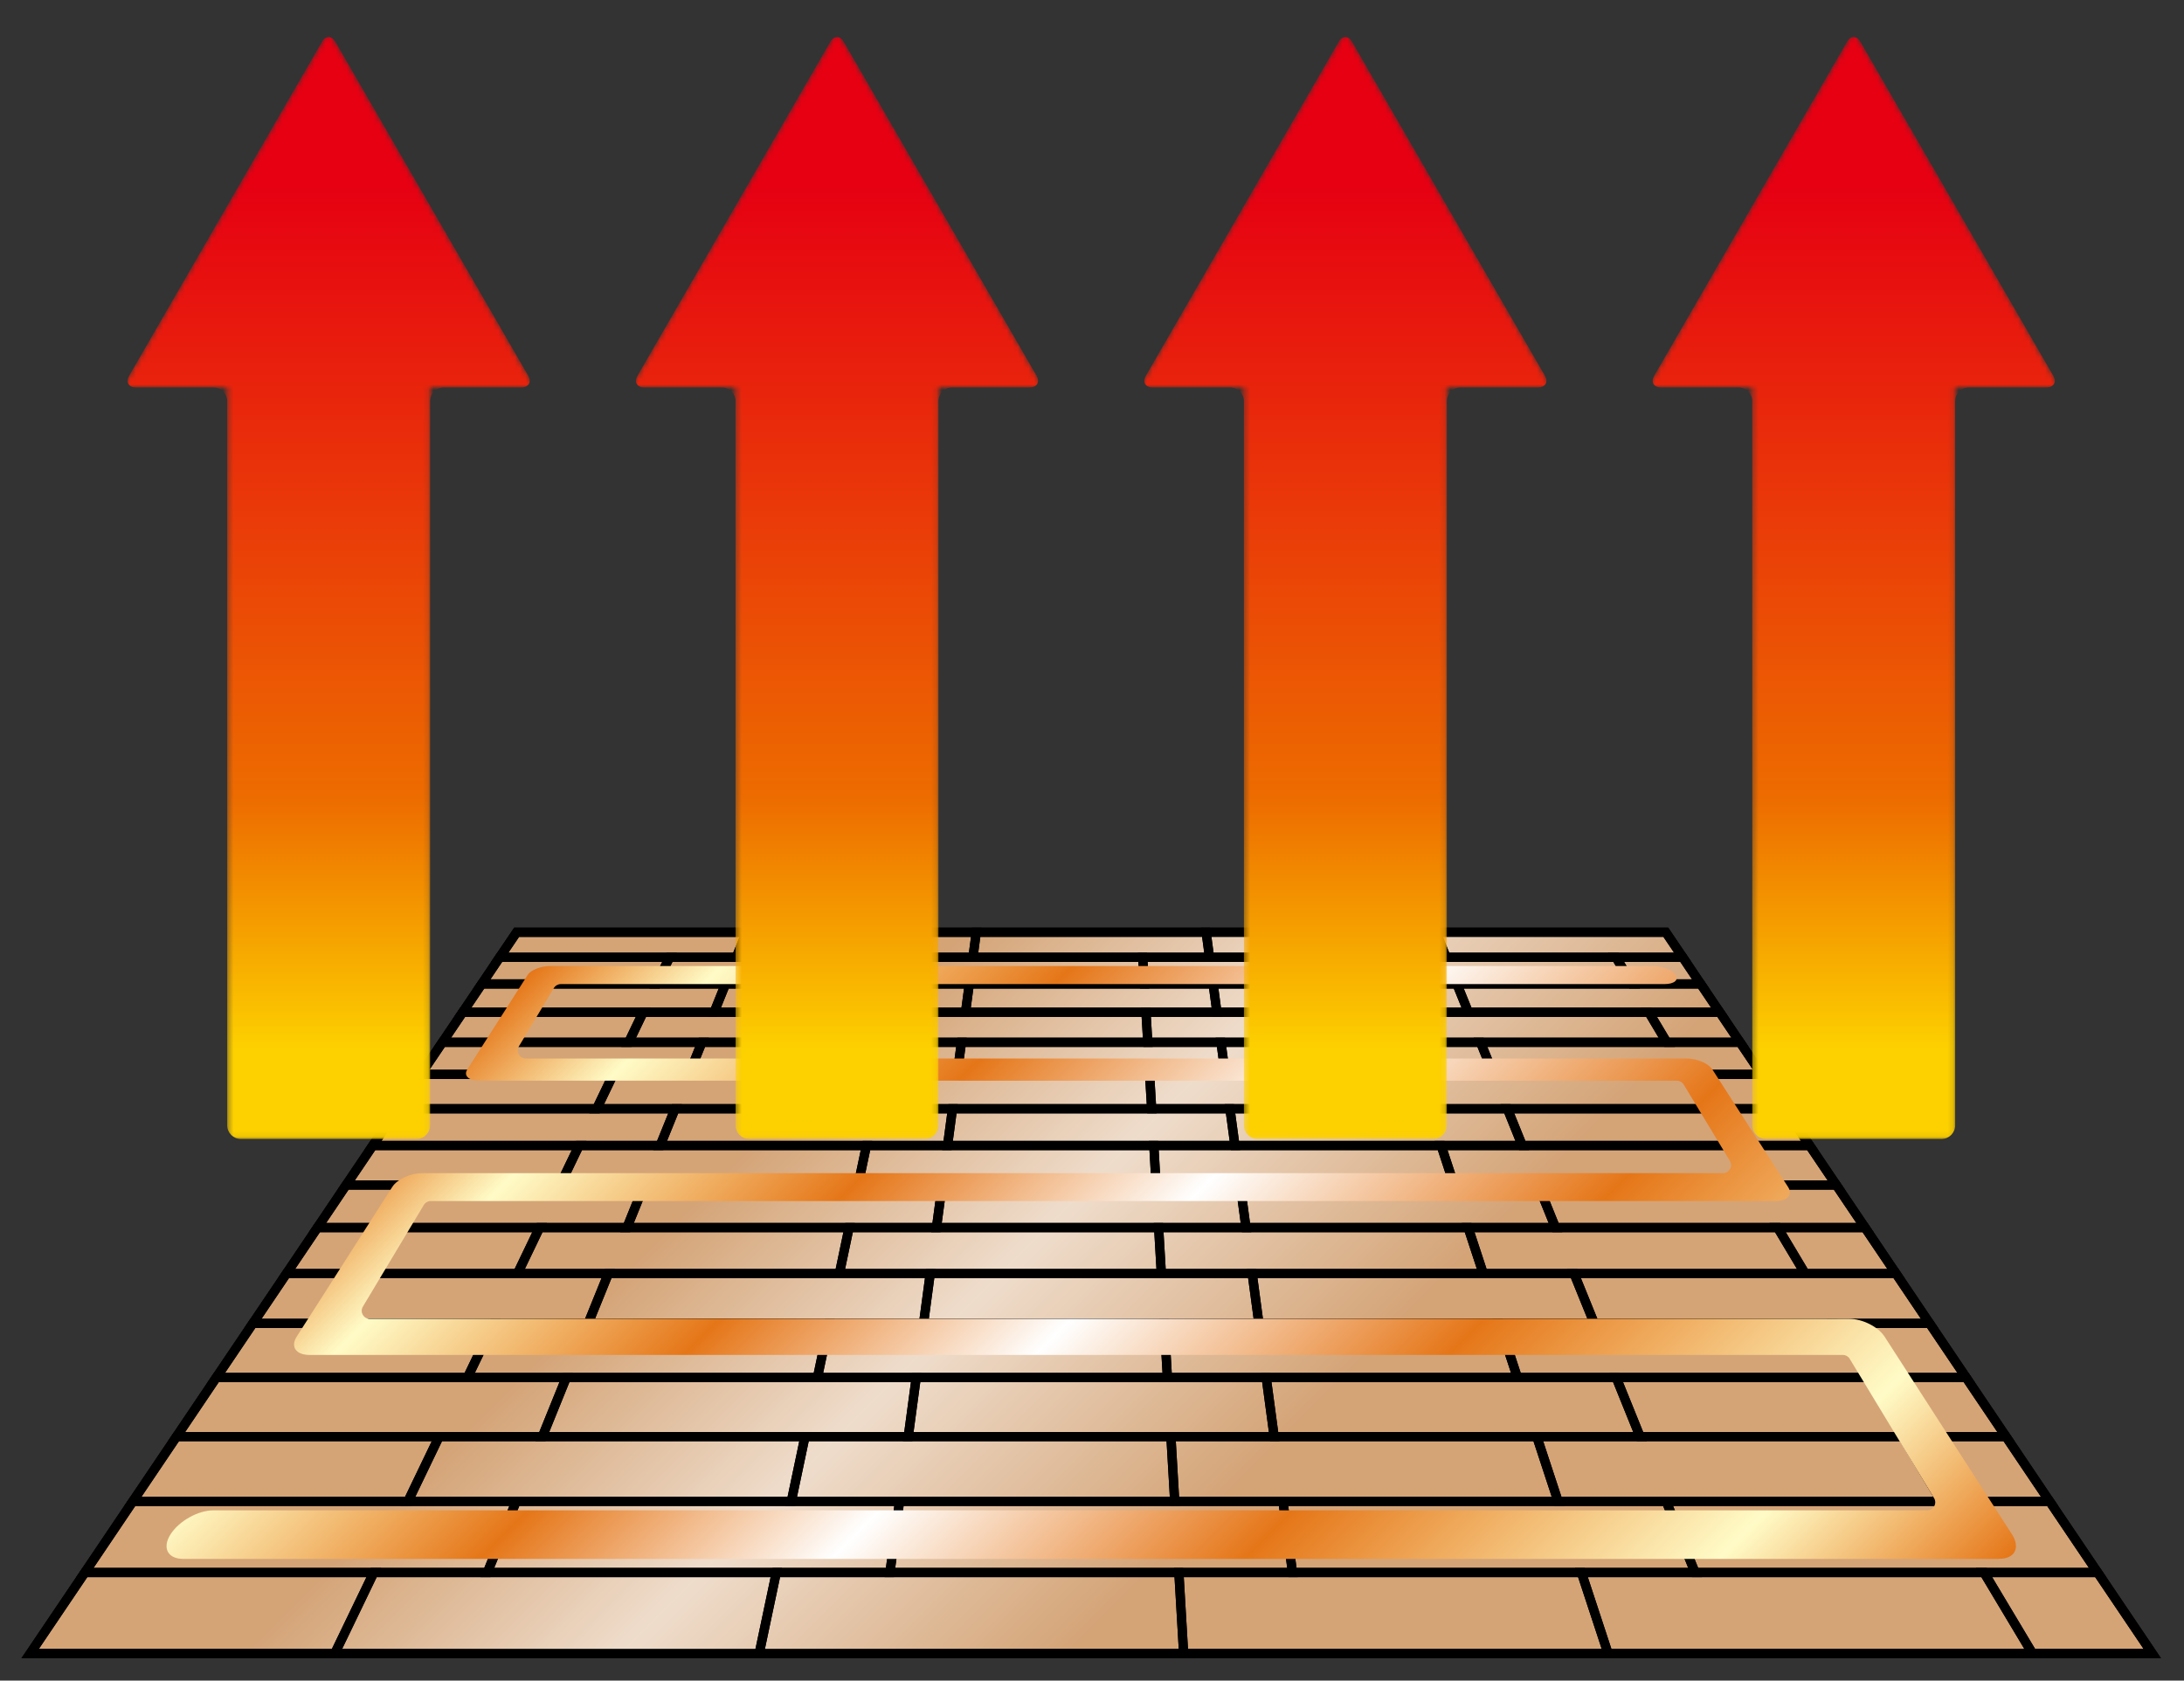 <?xml version="1.0" encoding="UTF-8"?><svg xmlns="http://www.w3.org/2000/svg" width="403.63" height="310.56" xmlns:xlink="http://www.w3.org/1999/xlink" viewBox="0 0 403.63 310.56"><rect x="0" y="0" width="403.63" height="310.56" fill="#333333" stroke="none"/><defs><style>.cls-1{fill:url(#_名称未設定グラデーション_33);opacity:.62;}.cls-2{fill:url(#linear-gradient);}.cls-3{mask:url(#mask);}.cls-4{fill:none;}.cls-4,.cls-5{stroke:#000;stroke-miterlimit:10;stroke-width:1.71px;}.cls-6{fill:url(#linear-gradient-8);}.cls-7{fill:url(#linear-gradient-3);}.cls-8{fill:url(#linear-gradient-4);}.cls-9{fill:url(#linear-gradient-2);}.cls-10{fill:url(#linear-gradient-6);}.cls-11{fill:url(#linear-gradient-7);}.cls-12{fill:url(#linear-gradient-5);}.cls-5{fill:#d4a477;}.cls-13{fill:url(#_名称未設定グラデーション_2);mix-blend-mode:screen;}.cls-14{isolation:isolate;}.cls-15{mask:url(#mask-3);}.cls-16{mask:url(#mask-2);}.cls-17{mask:url(#mask-1);}</style><linearGradient id="_名称未設定グラデーション_33" x1="92.78" y1="174.97" x2="310.57" y2="392.77" gradientUnits="userSpaceOnUse"><stop offset=".19" stop-color="#fff" stop-opacity="0"/><stop offset=".35" stop-color="#fff"/><stop offset=".54" stop-color="#fff" stop-opacity="0"/></linearGradient><linearGradient id="_名称未設定グラデーション_2" x1="107.24" y1="170.38" x2="298.03" y2="361.18" gradientUnits="userSpaceOnUse"><stop offset="0" stop-color="#e57618"/><stop offset=".09" stop-color="#fffbc7"/><stop offset=".26" stop-color="#e57618"/><stop offset=".43" stop-color="#fff"/><stop offset=".63" stop-color="#e57618"/><stop offset=".86" stop-color="#fffbc7"/><stop offset="1" stop-color="#e57618"/></linearGradient><linearGradient id="linear-gradient" x1="60.75" y1="181.59" x2="60.75" y2="209.34" gradientUnits="userSpaceOnUse"><stop offset="0" stop-color="#fff"/><stop offset=".5" stop-color="#777"/><stop offset=".85" stop-color="#212121"/><stop offset="1" stop-color="#000"/></linearGradient><mask id="mask" x="22.63" y="5.56" width="76.24" height="204.92" maskUnits="userSpaceOnUse"><polygon class="cls-2" points="98.87 71.59 60.75 5.56 22.63 71.59 41.99 71.59 41.99 210.49 79.5 210.49 79.5 71.59 98.87 71.59"/></mask><linearGradient id="linear-gradient-2" x1="60.75" y1="193.78" x2="60.75" y2="34.12" gradientUnits="userSpaceOnUse"><stop offset="0" stop-color="#fdd000"/><stop offset=".19" stop-color="#f28d00"/><stop offset=".29" stop-color="#ed6c00"/><stop offset="1" stop-color="#e60012"/></linearGradient><linearGradient id="linear-gradient-3" x1="154.7" x2="154.7" xlink:href="#linear-gradient"/><mask id="mask-1" x="116.58" y="5.56" width="76.24" height="204.92" maskUnits="userSpaceOnUse"><polygon class="cls-7" points="192.82 71.59 154.7 5.56 116.58 71.59 135.94 71.59 135.94 210.49 173.45 210.49 173.45 71.59 192.82 71.59"/></mask><linearGradient id="linear-gradient-4" x1="154.7" y1="193.78" x2="154.7" y2="34.12" xlink:href="#linear-gradient-2"/><linearGradient id="linear-gradient-5" x1="248.65" x2="248.65" xlink:href="#linear-gradient"/><mask id="mask-2" x="210.53" y="5.56" width="76.24" height="204.92" maskUnits="userSpaceOnUse"><polygon class="cls-12" points="286.77 71.59 248.65 5.56 210.53 71.59 229.89 71.59 229.89 210.49 267.4 210.49 267.4 71.59 286.77 71.59"/></mask><linearGradient id="linear-gradient-6" x1="248.65" y1="193.78" x2="248.65" y2="34.12" xlink:href="#linear-gradient-2"/><linearGradient id="linear-gradient-7" x1="342.6" x2="342.6" xlink:href="#linear-gradient"/><mask id="mask-3" x="304.48" y="5.56" width="76.24" height="204.92" maskUnits="userSpaceOnUse"><polygon class="cls-11" points="380.72 71.59 342.6 5.56 304.48 71.59 323.84 71.59 323.84 210.49 361.35 210.49 361.35 71.59 380.72 71.59"/></mask><linearGradient id="linear-gradient-8" x1="342.6" y1="193.78" x2="342.6" y2="34.12" xlink:href="#linear-gradient-2"/></defs><g class="cls-14"><g id="layout"><g><polygon class="cls-5" points="387.67 290.59 378.79 277.43 370.73 265.47 363.36 254.55 356.61 244.55 350.41 235.35 344.68 226.85 339.37 218.98 334.44 211.68 329.86 204.89 325.58 198.54 321.58 192.61 317.83 187.05 314.3 181.82 310.99 176.9 307.86 172.27 295.87 172.27 265.39 172.27 253.4 172.27 222.91 172.27 210.92 172.27 180.43 172.27 168.44 172.27 137.96 172.27 125.97 172.27 95.48 172.27 92.35 176.9 89.04 181.82 85.51 187.05 81.76 192.61 77.76 198.54 73.48 204.89 68.9 211.68 63.97 218.98 58.67 226.85 52.94 235.35 46.73 244.55 39.98 254.55 32.62 265.47 24.55 277.43 15.68 290.59 5.57 305.56 61.87 305.56 84.01 305.56 140.31 305.56 162.45 305.56 218.75 305.56 240.89 305.56 297.19 305.56 319.33 305.56 375.63 305.56 397.77 305.56 387.67 290.59"/><polygon class="cls-1" points="95.48 172.27 5.57 305.56 397.77 305.56 307.86 172.27 95.48 172.27"/><g><polygon class="cls-4" points="216.4 265.47 167.86 265.47 148.77 265.47 146.25 277.43 166.25 277.43 217.1 277.43 216.4 265.47"/><polygon class="cls-4" points="284.02 265.47 235.48 265.47 216.4 265.47 217.1 277.43 237.1 277.43 287.95 277.43 284.02 265.47"/><polygon class="cls-4" points="166.43 181.82 134.09 181.82 131.98 187.05 165.33 187.05 178.44 187.05 179.14 181.82 166.43 181.82"/><polygon class="cls-4" points="254.92 176.9 223.53 176.9 211.19 176.9 211.48 181.82 224.2 181.82 256.54 181.82 254.92 176.9"/><polygon class="cls-4" points="269.25 181.82 256.54 181.82 224.2 181.82 224.9 187.05 258.25 187.05 271.37 187.05 269.25 181.82"/><polygon class="cls-4" points="136.08 176.9 123.74 176.9 121.37 181.82 134.09 181.82 166.43 181.82 167.47 176.9 136.08 176.9"/><polygon class="cls-4" points="211.19 176.9 179.81 176.9 167.47 176.9 166.43 181.82 179.14 181.82 211.48 181.82 211.19 176.9"/><polygon class="cls-4" points="224.2 181.82 211.48 181.82 179.14 181.82 178.44 187.05 211.79 187.05 224.9 187.05 224.2 181.82"/><polygon class="cls-4" points="258.25 187.05 224.9 187.05 211.79 187.05 212.12 192.61 225.65 192.61 260.08 192.61 258.25 187.05"/><polygon class="cls-4" points="211.79 187.05 178.44 187.05 165.33 187.05 164.15 192.61 177.69 192.61 212.12 192.61 211.79 187.05"/><polygon class="cls-4" points="225.65 192.61 212.12 192.61 177.69 192.61 176.89 198.54 212.46 198.54 226.45 198.54 225.65 192.61"/><polygon class="cls-4" points="227.31 204.89 212.84 204.89 176.03 204.89 175.12 211.68 213.24 211.68 228.23 211.68 227.31 204.89"/><polygon class="cls-4" points="231.42 235.35 214.63 235.35 171.92 235.35 170.68 244.55 215.17 244.55 232.66 244.55 231.42 235.35"/><polygon class="cls-4" points="229.21 218.98 213.66 218.98 174.13 218.98 173.07 226.85 214.13 226.85 230.27 226.85 229.21 218.98"/><polygon class="cls-4" points="214.13 226.85 173.07 226.85 156.92 226.85 155.13 235.35 171.92 235.35 214.63 235.35 214.13 226.85"/><polygon class="cls-4" points="290.91 235.35 274.12 235.35 231.42 235.35 232.66 244.55 277.14 244.55 294.64 244.55 290.91 235.35"/><polygon class="cls-4" points="277.14 244.55 232.66 244.55 215.17 244.55 215.75 254.55 234.01 254.55 280.43 254.55 277.14 244.55"/><polygon class="cls-4" points="271.33 226.85 230.27 226.85 214.13 226.85 214.63 235.35 231.42 235.35 274.12 235.35 271.33 226.85"/><polygon class="cls-4" points="298.69 254.55 280.43 254.55 234.01 254.55 235.48 265.47 284.02 265.47 303.1 265.47 298.69 254.55"/><polygon class="cls-4" points="284.29 218.98 268.74 218.98 229.21 218.98 230.27 226.85 271.33 226.85 287.47 226.85 284.29 218.98"/><polygon class="cls-4" points="164.15 192.61 129.72 192.61 127.32 198.54 162.9 198.54 176.89 198.54 177.69 192.61 164.15 192.61"/><polygon class="cls-4" points="262.03 198.54 226.45 198.54 212.46 198.54 212.84 204.89 227.31 204.89 264.11 204.89 262.03 198.54"/><polygon class="cls-4" points="266.34 211.68 228.23 211.68 213.24 211.68 213.66 218.98 229.21 218.98 268.74 218.98 266.34 211.68"/><polygon class="cls-4" points="278.59 204.89 264.11 204.89 227.31 204.89 228.23 211.68 266.34 211.68 281.33 211.68 278.59 204.89"/><polygon class="cls-4" points="158.59 218.98 119.05 218.98 115.87 226.85 156.92 226.85 173.07 226.85 174.13 218.98 158.59 218.98"/><polygon class="cls-4" points="234.01 254.55 215.75 254.55 169.33 254.55 167.86 265.47 216.4 265.47 235.48 265.47 234.01 254.55"/><polygon class="cls-4" points="213.24 211.68 175.12 211.68 160.13 211.68 158.59 218.98 174.13 218.98 213.66 218.98 213.24 211.68"/><polygon class="cls-4" points="212.46 198.54 176.89 198.54 162.9 198.54 161.56 204.89 176.03 204.89 212.84 204.89 212.46 198.54"/><polygon class="cls-4" points="161.56 204.89 124.76 204.89 122.01 211.68 160.13 211.68 175.12 211.68 176.03 204.89 161.56 204.89"/><polygon class="cls-4" points="215.17 244.55 170.68 244.55 153.19 244.55 151.08 254.55 169.33 254.55 215.75 254.55 215.17 244.55"/><polygon class="cls-4" points="151.08 254.55 104.66 254.55 100.24 265.47 148.77 265.47 167.86 265.47 169.33 254.55 151.08 254.55"/><polygon class="cls-4" points="273.62 192.61 260.08 192.61 225.65 192.61 226.45 198.54 262.03 198.54 276.02 198.54 273.62 192.61"/><polygon class="cls-4" points="155.13 235.35 112.43 235.35 108.7 244.55 153.19 244.55 170.68 244.55 171.92 235.35 155.13 235.35"/><polygon class="cls-4" points="81.15 265.47 32.62 265.47 24.55 277.43 75.4 277.43 81.15 265.47"/><polygon class="cls-4" points="91.21 244.55 46.73 244.55 39.98 254.55 86.4 254.55 91.21 244.55"/><polygon class="cls-4" points="15.68 290.59 5.57 305.56 61.87 305.56 69.08 290.59 15.68 290.59"/><polygon class="cls-4" points="217.87 290.59 164.47 290.59 143.47 290.59 140.31 305.56 162.45 305.56 218.75 305.56 217.87 290.59"/><polygon class="cls-4" points="90.07 290.59 69.08 290.59 61.87 305.56 84.01 305.56 140.31 305.56 143.47 290.59 90.07 290.59"/><polygon class="cls-4" points="99.72 226.85 58.67 226.85 52.94 235.35 95.64 235.35 99.72 226.85"/><polygon class="cls-4" points="121.37 181.82 89.04 181.82 85.51 187.05 118.86 187.05 131.98 187.05 134.09 181.82 121.37 181.82"/><polygon class="cls-4" points="123.74 176.9 92.35 176.9 89.04 181.82 121.37 181.82 123.74 176.9"/><polygon class="cls-4" points="118.86 187.05 85.51 187.05 81.76 192.61 116.19 192.61 118.86 187.05"/><polygon class="cls-4" points="107.02 211.68 68.9 211.68 63.97 218.98 103.51 218.98 107.02 211.68"/><polygon class="cls-4" points="113.33 198.54 77.76 198.54 73.48 204.89 110.28 204.89 113.33 198.54"/><polygon class="cls-4" points="315.39 204.89 329.86 204.89 325.58 198.54 311.59 198.54 315.39 204.89"/><polygon class="cls-4" points="323.82 218.98 339.37 218.98 334.44 211.68 319.45 211.68 323.82 218.98"/><polygon class="cls-4" points="308.04 192.61 321.58 192.61 317.83 187.05 304.72 187.05 308.04 192.61"/><polygon class="cls-4" points="298.65 176.9 301.59 181.82 314.3 181.82 310.99 176.9 298.65 176.9"/><polygon class="cls-4" points="366.67 290.59 313.27 290.59 292.27 290.59 297.19 305.56 319.33 305.56 375.63 305.56 366.67 290.59"/><polygon class="cls-4" points="131.98 187.05 118.86 187.05 116.19 192.61 129.72 192.61 164.15 192.61 165.33 187.05 131.98 187.05"/><polygon class="cls-4" points="375.63 305.56 397.77 305.56 387.67 290.59 366.67 290.59 375.63 305.56"/><polygon class="cls-4" points="292.27 290.59 238.87 290.59 217.87 290.59 218.75 305.56 240.89 305.56 297.19 305.56 292.27 290.59"/><polygon class="cls-4" points="345.11 254.55 363.36 254.55 356.61 244.55 339.12 244.55 345.11 254.55"/><polygon class="cls-4" points="333.61 235.35 350.41 235.35 344.68 226.85 328.53 226.85 333.61 235.35"/><polygon class="cls-4" points="358.8 277.43 378.79 277.43 370.73 265.47 351.64 265.47 358.8 277.43"/><polygon class="cls-4" points="146.25 277.43 95.4 277.43 90.07 290.59 143.47 290.59 164.47 290.59 166.25 277.43 146.25 277.43"/><polygon class="cls-4" points="75.4 277.43 24.55 277.43 15.68 290.59 69.08 290.59 90.07 290.59 95.4 277.43 75.4 277.43"/><polygon class="cls-4" points="378.79 277.43 358.8 277.43 307.94 277.43 313.27 290.59 366.67 290.59 387.67 290.59 378.79 277.43"/><polygon class="cls-4" points="100.24 265.47 81.15 265.47 75.4 277.43 95.4 277.43 146.25 277.43 148.77 265.47 100.24 265.47"/><polygon class="cls-4" points="237.1 277.43 217.1 277.43 166.25 277.43 164.47 290.59 217.87 290.59 238.87 290.59 237.1 277.43"/><polygon class="cls-4" points="307.94 277.43 287.95 277.43 237.1 277.43 238.87 290.59 292.27 290.59 313.27 290.59 307.94 277.43"/><polygon class="cls-4" points="351.64 265.47 303.1 265.47 284.02 265.47 287.95 277.43 307.94 277.43 358.8 277.43 351.64 265.47"/><polygon class="cls-4" points="110.28 204.89 73.48 204.89 68.9 211.68 107.02 211.68 122.01 211.68 124.76 204.89 110.28 204.89"/><polygon class="cls-4" points="122.01 211.68 107.02 211.68 103.51 218.98 119.05 218.98 158.59 218.98 160.13 211.68 122.01 211.68"/><polygon class="cls-4" points="127.32 198.54 113.33 198.54 110.28 204.89 124.76 204.89 161.56 204.89 162.9 198.54 127.32 198.54"/><polygon class="cls-4" points="116.19 192.61 81.76 192.61 77.76 198.54 113.33 198.54 127.32 198.54 129.72 192.61 116.19 192.61"/><polygon class="cls-4" points="103.51 218.98 63.97 218.98 58.67 226.85 99.72 226.85 115.87 226.85 119.05 218.98 103.51 218.98"/><polygon class="cls-4" points="108.7 244.55 91.21 244.55 86.4 254.55 104.66 254.55 151.08 254.55 153.19 244.55 108.7 244.55"/><polygon class="cls-4" points="95.64 235.35 52.94 235.35 46.73 244.55 91.21 244.55 108.7 244.55 112.43 235.35 95.64 235.35"/><polygon class="cls-4" points="115.87 226.85 99.72 226.85 95.64 235.35 112.43 235.35 155.13 235.35 156.92 226.85 115.87 226.85"/><polygon class="cls-4" points="86.4 254.55 39.98 254.55 32.62 265.47 81.15 265.47 100.24 265.47 104.66 254.55 86.4 254.55"/><polygon class="cls-4" points="350.41 235.35 333.61 235.35 290.91 235.35 294.64 244.55 339.12 244.55 356.61 244.55 350.41 235.35"/><polygon class="cls-4" points="307.86 172.27 295.87 172.27 265.39 172.27 267.26 176.9 298.65 176.9 310.99 176.9 307.86 172.27"/><polygon class="cls-4" points="265.39 172.27 253.4 172.27 222.91 172.27 223.53 176.9 254.92 176.9 267.26 176.9 265.39 172.27"/><polygon class="cls-4" points="298.65 176.9 267.26 176.9 254.92 176.9 256.54 181.82 269.25 181.82 301.59 181.82 298.65 176.9"/><polygon class="cls-4" points="363.36 254.55 345.11 254.55 298.69 254.55 303.1 265.47 351.64 265.47 370.73 265.47 363.36 254.55"/><polygon class="cls-4" points="168.44 172.27 137.96 172.27 136.08 176.9 167.47 176.9 179.81 176.9 180.43 172.27 168.44 172.27"/><polygon class="cls-4" points="314.3 181.82 301.59 181.82 269.25 181.82 271.37 187.05 304.72 187.05 317.83 187.05 314.3 181.82"/><polygon class="cls-4" points="222.91 172.27 210.92 172.27 180.43 172.27 179.81 176.9 211.19 176.9 223.53 176.9 222.91 172.27"/><polygon class="cls-4" points="339.37 218.98 323.82 218.98 284.29 218.98 287.47 226.85 328.53 226.85 344.68 226.85 339.37 218.98"/><polygon class="cls-4" points="125.97 172.27 95.48 172.27 92.35 176.9 123.74 176.9 136.08 176.9 137.96 172.27 125.97 172.27"/><polygon class="cls-4" points="328.53 226.85 287.47 226.85 271.33 226.85 274.12 235.35 290.91 235.35 333.61 235.35 328.53 226.85"/><polygon class="cls-4" points="339.12 244.55 294.64 244.55 277.14 244.55 280.43 254.55 298.69 254.55 345.11 254.55 339.12 244.55"/><polygon class="cls-4" points="304.72 187.05 271.37 187.05 258.25 187.05 260.08 192.61 273.62 192.61 308.04 192.61 304.72 187.05"/><polygon class="cls-4" points="321.58 192.61 308.04 192.61 273.62 192.61 276.02 198.54 311.59 198.54 325.58 198.54 321.58 192.61"/><polygon class="cls-4" points="319.45 211.68 281.33 211.68 266.34 211.68 268.74 218.98 284.29 218.98 323.82 218.98 319.45 211.68"/><polygon class="cls-4" points="311.59 198.54 276.02 198.54 262.03 198.54 264.11 204.89 278.59 204.89 315.39 204.89 311.59 198.54"/><polygon class="cls-4" points="329.86 204.89 315.39 204.89 278.59 204.89 281.33 211.68 319.45 211.68 334.44 211.68 329.86 204.89"/></g><path class="cls-13" d="M369.49,288.07H33.87c-2.9,0-3.94-2.06-2.34-4.56,1.57-2.45,5.09-4.41,7.89-4.41H356.17c1.16,0,1.87-1.27,1.27-2.26l-15.59-25.74c-.27-.45-.75-.72-1.27-.72H57.19c-2.5,0-3.54-1.53-2.36-3.38l17.67-27.67c.9-1.41,3.35-2.54,5.49-2.54h240.45c1.16,0,1.87-1.27,1.27-2.26l-8.54-14.11c-.27-.45-.75-.72-1.27-.72H88.57c-1.95,0-2.94-.93-2.21-2.07l11.16-17.47c.59-.92,2.45-1.65,4.17-1.65h203.77c1.72,0,3.61,.74,4.23,1.65,.62,.93-.29,1.69-2.05,1.69H103.65c-.52,0-1.01,.27-1.28,.72l-6.47,10.78c-.59,.99,.12,2.25,1.28,2.25h214.53c1.91,0,4.03,.9,4.76,2.03l13.98,21.7c.92,1.43-.1,2.61-2.28,2.61H79.61c-.52,0-1.01,.27-1.28,.72l-11.27,18.8c-.59,.99,.12,2.25,1.28,2.25H341.78c2.42,0,5.33,1.46,6.51,3.28l23.52,36.5c1.61,2.5,.58,4.56-2.32,4.56Z"/><g><g class="cls-3"><path class="cls-9" d="M96.33,71.59c1.39,0,1.96-.99,1.27-2.2L62.01,7.76c-.7-1.21-1.84-1.21-2.53,0L23.89,69.4c-.7,1.21-.13,2.2,1.27,2.2h14.3c1.39,0,2.53,1.14,2.53,2.53V207.95c0,1.39,1.14,2.53,2.53,2.53h32.44c1.39,0,2.53-1.14,2.53-2.53V74.13c0-1.39,1.14-2.53,2.53-2.53h14.3Z"/></g><g class="cls-17"><path class="cls-8" d="M190.28,71.59c1.39,0,1.96-.99,1.27-2.2L155.96,7.76c-.7-1.21-1.84-1.21-2.53,0l-35.59,61.64c-.7,1.21-.13,2.2,1.27,2.2h14.3c1.39,0,2.53,1.14,2.53,2.53V207.95c0,1.39,1.14,2.53,2.53,2.53h32.44c1.39,0,2.53-1.14,2.53-2.53V74.13c0-1.39,1.14-2.53,2.53-2.53h14.3Z"/></g><g class="cls-16"><path class="cls-10" d="M284.23,71.59c1.39,0,1.96-.99,1.27-2.2L249.91,7.76c-.7-1.21-1.84-1.21-2.53,0l-35.59,61.64c-.7,1.21-.13,2.2,1.27,2.2h14.3c1.39,0,2.53,1.14,2.53,2.53V207.95c0,1.39,1.14,2.53,2.53,2.53h32.44c1.39,0,2.53-1.14,2.53-2.53V74.13c0-1.39,1.14-2.53,2.53-2.53h14.3Z"/></g><g class="cls-15"><path class="cls-6" d="M378.18,71.59c1.39,0,1.96-.99,1.27-2.2L343.86,7.76c-.7-1.21-1.84-1.21-2.53,0l-35.59,61.64c-.7,1.21-.13,2.2,1.27,2.2h14.3c1.39,0,2.53,1.14,2.53,2.53V207.95c0,1.39,1.14,2.53,2.53,2.53h32.44c1.39,0,2.53-1.14,2.53-2.53V74.13c0-1.39,1.14-2.53,2.53-2.53h14.3Z"/></g></g></g></g></g></svg>